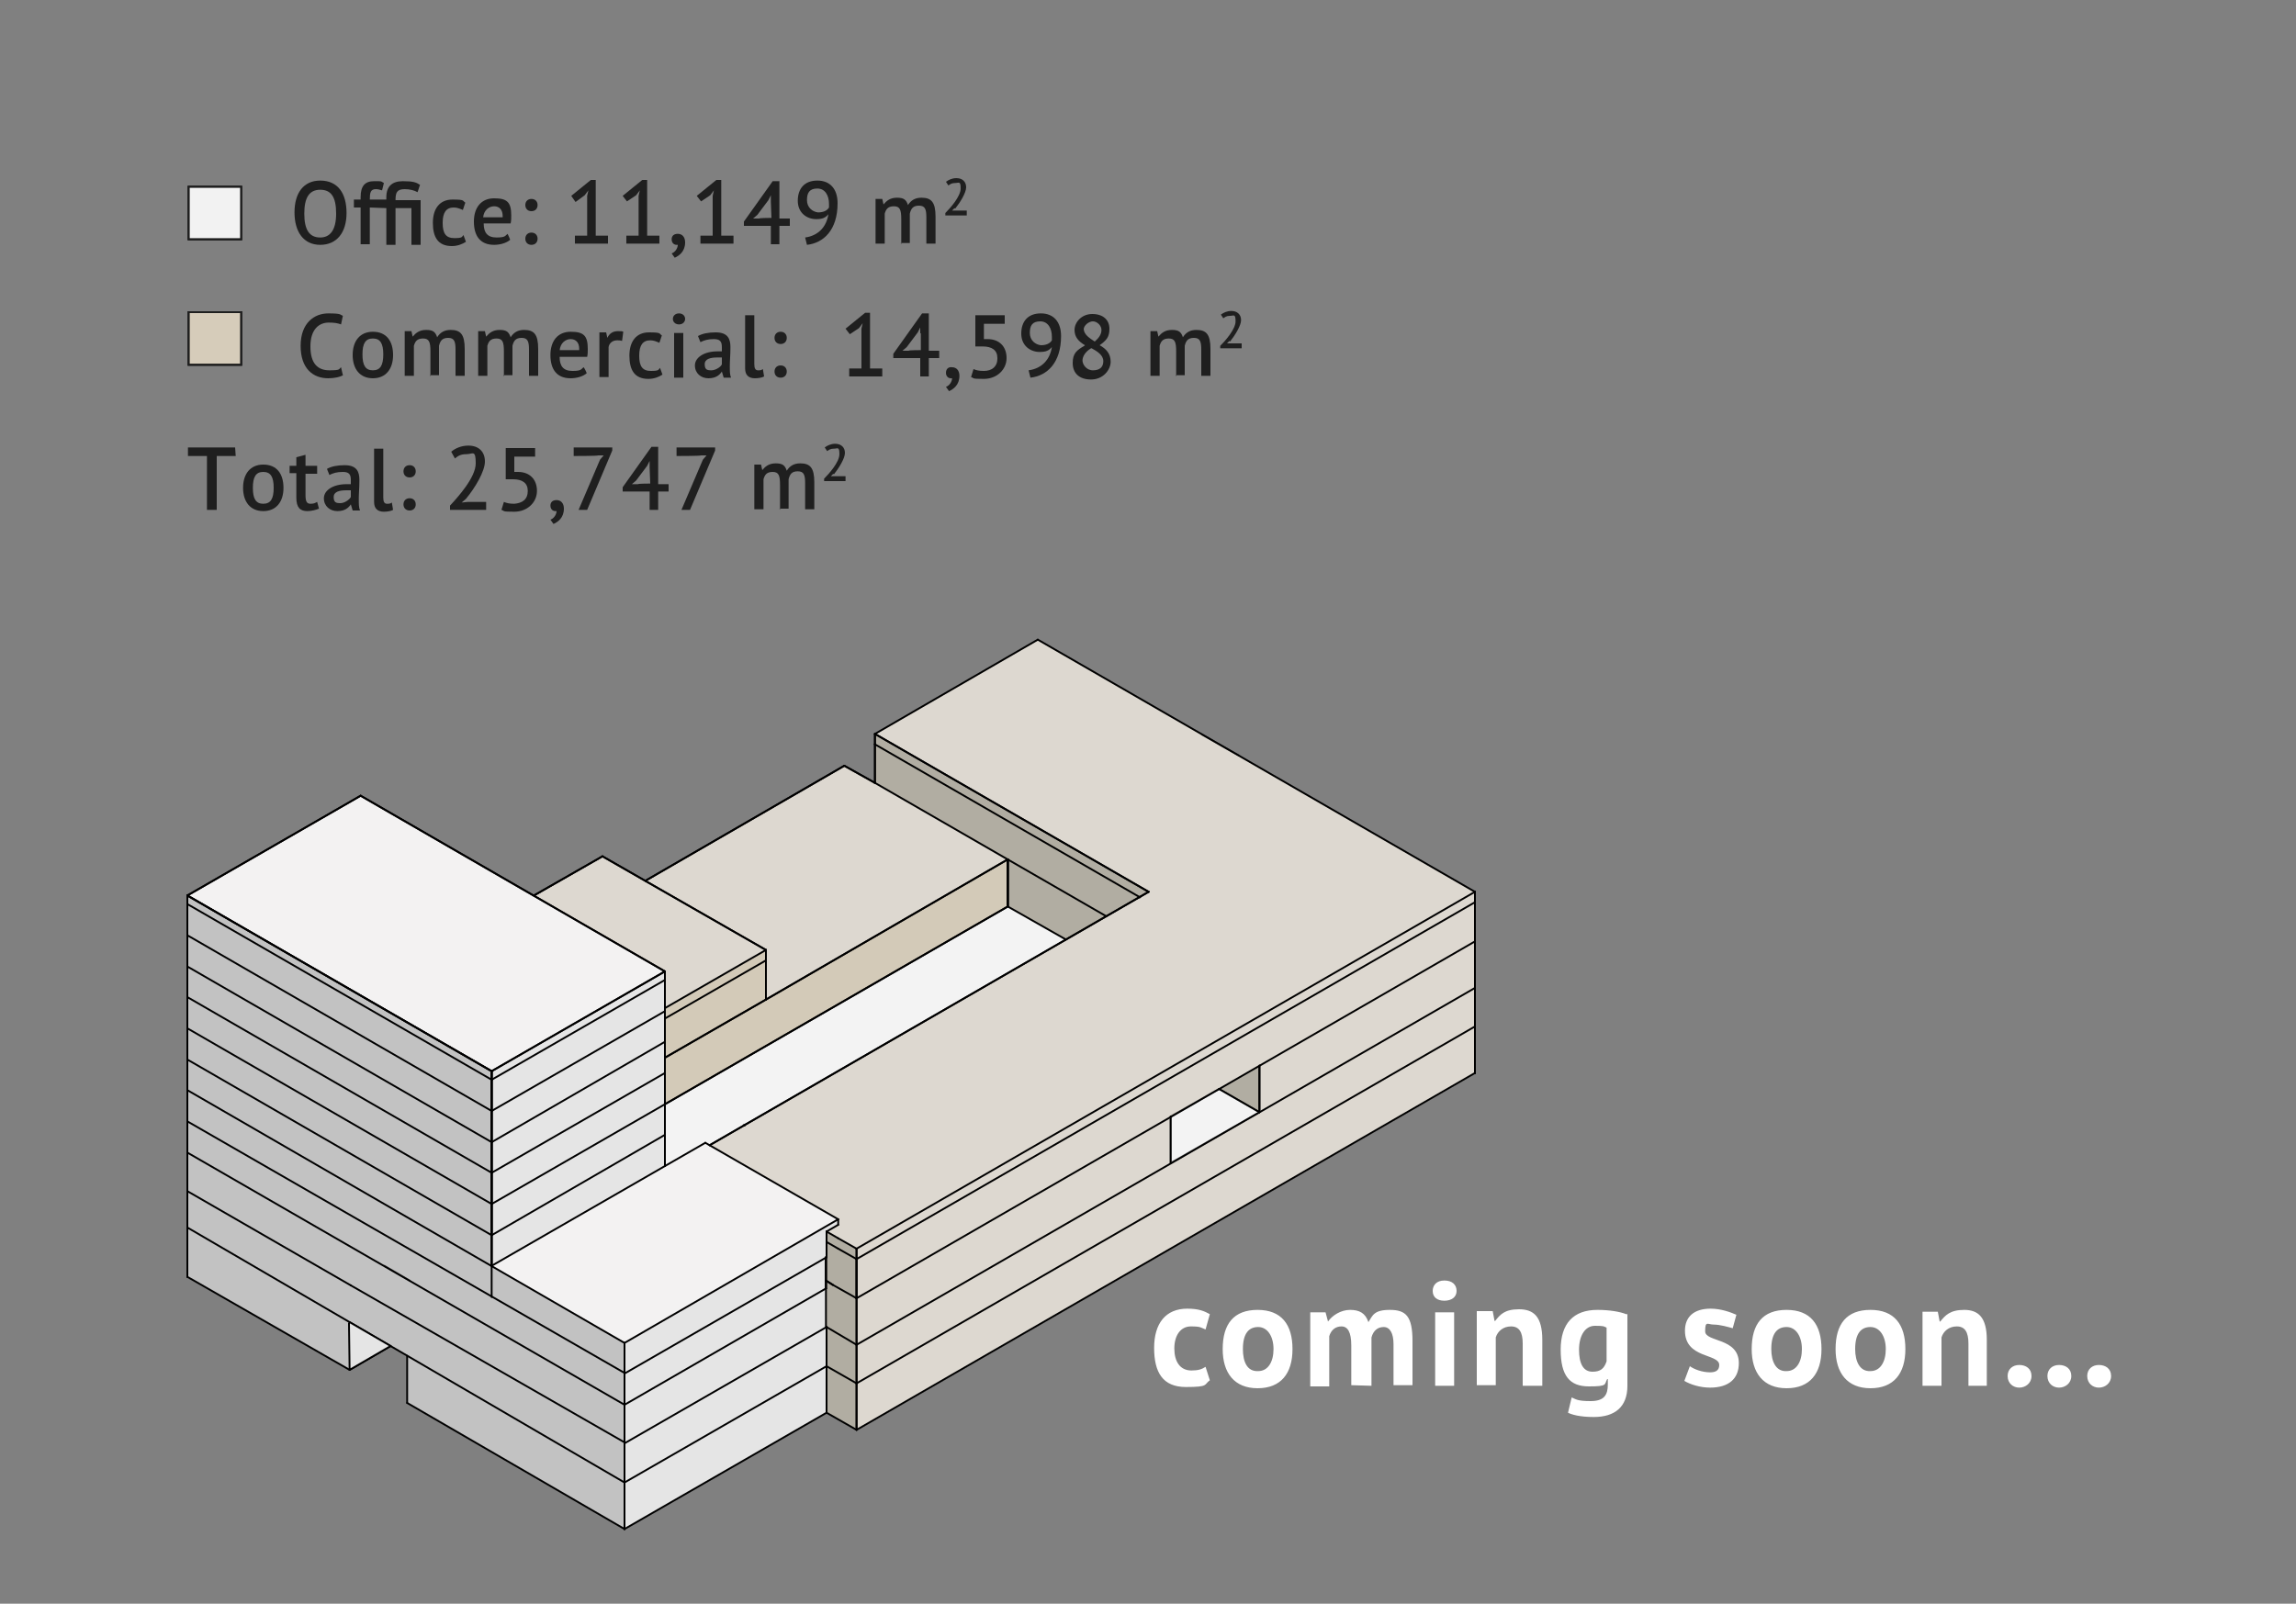 <?xml version="1.0" encoding="utf-8"?>
<!-- Generator: Adobe Illustrator 27.9.3, SVG Export Plug-In . SVG Version: 9.03 Build 53313)  -->
<svg version="1.1" id="Ebene_1" xmlns="http://www.w3.org/2000/svg" xmlns:xlink="http://www.w3.org/1999/xlink" x="0px" y="0px"
	 viewBox="0 0 375 262" style="enable-background:new 0 0 375 262;" xml:space="preserve">
<rect x="0" y="0" width="375" height="262" fill="#808080" stroke="none"/>
<style type="text/css">
	.st0{fill:#F3F3F3;}
	.st1{fill-rule:evenodd;clip-rule:evenodd;fill:#F3F3F3;}
	.st2{fill-rule:evenodd;clip-rule:evenodd;fill:#DDD8D0;}
	.st3{fill-rule:evenodd;clip-rule:evenodd;fill:#F3F2F2;}
	.st4{fill:#E5E5E5;}
	.st5{fill:#C2C2C2;}
	.st6{fill:#D3CAB8;}
	.st7{fill:#B1ADA2;}
	.st8{fill:none;}
	.st9{fill:none;stroke:#000000;stroke-width:0.3;stroke-linecap:round;stroke-linejoin:round;}
	
		.st10{opacity:0.5;fill:none;stroke:#000000;stroke-width:0.3;stroke-linecap:round;stroke-linejoin:round;enable-background:new    ;}
	.st11{fill:#E5E5E5;stroke:#000000;stroke-width:0.3;stroke-linecap:round;stroke-linejoin:round;}
	.st12{fill:#FFFFFF;}
	.st13{fill:#1F1F1F;}
	.st14{fill:#F2F2F2;stroke:#000000;stroke-width:0.3;stroke-miterlimit:10;}
	.st15{fill:none;stroke:#1F1F1F;stroke-width:0.3;}
	.st16{fill:#D6CCBA;stroke:#000000;stroke-width:0.3;stroke-miterlimit:10;}
</style>
<g id="Ebene_1-2">
	<polygon class="st0" points="165.6,141 89.4,183.2 112.7,202.9 188.7,155.2 	"/>
	<g id="HATCH">
		<polygon class="st1" points="191.2,182.4 191.2,190 205.7,181.7 199.1,177.9 		"/>
	</g>
	<path class="st2" d="M108.6,180.4l56-32.3l9.5,5.5l-58.2,33.6l21,12.1v0.8l-1.9,1.1v29.6l4.9,2.9l101-58.3v-29.6l-71.4-41.2
		L142.9,120v8l-4.9-2.9l-32.6,18.8l-6.9-4l-11.2,6.5l21.4,12.4v21.6 M205.7,181.7l-14.5,8.4v-7.6l7.9-4.6L205.7,181.7L205.7,181.7z"
		/>
	<g id="HATCH-2">
		<polygon class="st3" points="66.5,229.2 102,249.8 135,230.8 135,201.2 136.9,200.1 136.9,199.2 115.2,186.7 108.6,190.5 
			108.6,158.7 58.9,130 30.6,146.3 30.6,188.3 30.6,208.6 57.1,223.8 63.9,219.9 66.5,221.6 		"/>
	</g>
	<g id="Ebene_10">
		<path class="st4" d="M136.8,199.2c0.1,0.1-34.8,20.1-34.8,20.1v30.4l33-19v-29.5l2-1.2L136.8,199.2"/>
	</g>
	<g id="Ebene_9">
		<polygon class="st5" points="30.6,146.2 30.6,208.5 57.1,223.7 57.1,216 66.5,221.5 66.5,229.1 102,249.7 102,219.3 80.3,206.8 
			80.3,175 		"/>
		<polyline class="st6" points="108.7,164.7 108.6,180.4 164.5,148 164.6,140.6 125.1,163.3 125.1,155.3 108.7,164.7 		"/>
		<polygon class="st7" points="134.9,201.2 139.9,204 139.8,233.5 135,230.7 		"/>
		<polygon class="st7" points="205.6,174.1 205.7,181.7 199.1,177.9 		"/>
		<polygon class="st7" points="142.9,119.9 142.9,127.9 164.6,140.6 164.5,148 174.1,153.5 187.7,145.7 		"/>
	</g>
	<polygon class="st4" points="108.6,158.7 80.3,175 80.3,206.8 108.6,190.5 	"/>
	<line class="st8" x1="57.1" y1="216" x2="57.1" y2="223.8"/>
</g>
<g id="Ebene_11">
	<g id="LINE">
		<line class="st9" x1="102" y1="242.2" x2="102" y2="249.8"/>
	</g>
	<g id="LINE-2">
		<line class="st9" x1="102" y1="249.8" x2="102" y2="242.2"/>
	</g>
	<g id="LINE-5">
		<line class="st9" x1="135" y1="230.8" x2="102" y2="249.8"/>
	</g>
	<g id="LINE-6">
		<line class="st9" x1="102" y1="242.2" x2="102" y2="249.8"/>
	</g>
	<g id="LINE-8">
		<line class="st9" x1="57.3" y1="210" x2="102.1" y2="235.7"/>
	</g>
	<g id="LINE-9">
		<line class="st9" x1="57.3" y1="210" x2="57.3" y2="210"/>
	</g>
	<g id="LINE-10">
		<line class="st9" x1="135" y1="216.8" x2="102" y2="235.8"/>
	</g>
	<g id="LINE-11">
		<line class="st9" x1="102" y1="242.2" x2="102" y2="235.8"/>
	</g>
	<g id="LINE-12">
		<line class="st9" x1="135" y1="223.2" x2="102" y2="242.2"/>
	</g>
	<g id="LINE-15">
		<line class="st9" x1="102" y1="235.8" x2="102" y2="242.2"/>
	</g>
	<g id="LINE-18">
		<line class="st9" x1="102" y1="242.2" x2="102" y2="235.8"/>
	</g>
	<g id="LINE-19">
		<line class="st9" x1="102" y1="235.8" x2="102" y2="242.2"/>
	</g>
	<g id="LINE-20">
		<line class="st9" x1="57.3" y1="210" x2="57.3" y2="210"/>
	</g>
	<g id="LINE-21">
		<line class="st9" x1="187.6" y1="145.7" x2="142.9" y2="119.9"/>
	</g>
	<g id="LINE-22">
		<line class="st9" x1="142.9" y1="119.9" x2="187.6" y2="145.7"/>
	</g>
	<g id="LINE-23">
		<line class="st9" x1="139.9" y1="204" x2="139.9" y2="205.7"/>
	</g>
	<g id="LINE-24">
		<line class="st9" x1="240.9" y1="145.7" x2="139.9" y2="204"/>
	</g>
	<g id="LINE-25">
		<line class="st9" x1="240.9" y1="147.4" x2="240.9" y2="145.7"/>
	</g>
	<g id="LINE-26">
		<line class="st9" x1="139.9" y1="205.7" x2="240.9" y2="147.4"/>
	</g>
	<g id="LINE-27">
		<line class="st9" x1="135" y1="202.9" x2="135" y2="205.4"/>
	</g>
	<g id="LINE-28">
		<line class="st9" x1="135" y1="201.2" x2="136.9" y2="200.1"/>
	</g>
	<g id="LINE-29">
		<line class="st9" x1="135" y1="202.9" x2="135" y2="201.2"/>
	</g>
	<g id="LINE-30">
		<line class="st9" x1="135" y1="202.9" x2="135" y2="201.2"/>
	</g>
	<g id="LINE-31">
		<line class="st9" x1="134.9" y1="209.2" x2="134.9" y2="210.5"/>
	</g>
	<g id="LINE-32">
		<line class="st9" x1="134.9" y1="210.5" x2="134.9" y2="209.2"/>
	</g>
	<g id="LINE-33">
		<line class="st9" x1="134.9" y1="209.2" x2="134.9" y2="210.5"/>
	</g>
	<g id="LINE-34">
		<line class="st9" x1="134.9" y1="205.4" x2="134.9" y2="209.2"/>
	</g>
	<g id="LINE-35">
		<line class="st9" x1="134.9" y1="210.5" x2="134.9" y2="216.8"/>
	</g>
	<g id="LINE-36">
		<line class="st9" x1="187.6" y1="145.7" x2="115.9" y2="187.1"/>
	</g>
	<g id="LINE-37">
		<line class="st9" x1="142.9" y1="121.6" x2="142.9" y2="119.9"/>
	</g>
	<g id="LINE-38">
		<line class="st9" x1="186.2" y1="146.6" x2="142.9" y2="121.6"/>
	</g>
	<g id="LINE-39">
		<line class="st9" x1="142.9" y1="119.9" x2="142.9" y2="121.6"/>
	</g>
	<g id="LINE-40">
		<line class="st9" x1="169.5" y1="104.5" x2="142.9" y2="119.9"/>
	</g>
	<g id="LINE-41">
		<line class="st9" x1="240.9" y1="145.7" x2="169.5" y2="104.5"/>
	</g>
	<g id="LINE-42">
		<line class="st9" x1="136.9" y1="202.3" x2="139.9" y2="204"/>
	</g>
	<g id="LINE-43">
		<line class="st9" x1="135" y1="201.2" x2="136.9" y2="202.3"/>
	</g>
	<g id="LINE-44">
		<line class="st9" x1="139.9" y1="205.7" x2="139.9" y2="204"/>
	</g>
	<g id="LINE-45">
		<line class="st9" x1="240.9" y1="147.4" x2="240.9" y2="145.7"/>
	</g>
	<g id="LINE-46">
		<line class="st9" x1="136.9" y1="204" x2="139.9" y2="205.7"/>
	</g>
	<g id="LINE-47">
		<line class="st9" x1="135" y1="202.9" x2="136.9" y2="204"/>
	</g>
	<g id="LINE-49">
		<line class="st9" x1="115.9" y1="187.1" x2="187.6" y2="145.7"/>
	</g>
	<g id="LINE-50">
		<line class="st9" x1="125.1" y1="155.2" x2="108.6" y2="164.7"/>
	</g>
	<g id="LINE-51">
		<line class="st9" x1="102" y1="224.4" x2="135" y2="205.4"/>
	</g>
	<g id="LINE-52">
		<line class="st9" x1="102" y1="219.4" x2="102" y2="224.4"/>
	</g>
	<g id="LINE-53">
		<line class="st9" x1="136.9" y1="199.2" x2="102" y2="219.4"/>
	</g>
	<g id="LINE-54">
		<line class="st9" x1="136.9" y1="200.1" x2="136.9" y2="199.2"/>
	</g>
	<g id="LINE-55">
		<line class="st9" x1="102" y1="224.4" x2="102" y2="229.5"/>
	</g>
	<g id="LINE-56">
		<line class="st9" x1="102" y1="229.5" x2="102" y2="224.4"/>
	</g>
	<g id="LINE-57">
		<line class="st9" x1="102" y1="229.5" x2="102" y2="235.8"/>
	</g>
	<g id="LINE-58">
		<line class="st9" x1="102" y1="235.8" x2="102" y2="229.5"/>
	</g>
	<g id="LINE-59">
		<line class="st9" x1="98.4" y1="139.9" x2="87.2" y2="146.3"/>
	</g>
	<g id="LINE-60">
		<line class="st9" x1="125.1" y1="155.2" x2="98.4" y2="139.9"/>
	</g>
	<g id="LINE-61">
		<line class="st9" x1="125.1" y1="156.9" x2="125.1" y2="155.2"/>
	</g>
	<g id="LINE-62">
		<line class="st9" x1="108.6" y1="166.4" x2="125.1" y2="156.9"/>
	</g>
	<g id="LINE-63">
		<line class="st9" x1="125.1" y1="155.2" x2="125.1" y2="156.9"/>
	</g>
	<g id="LINE-64">
		<line class="st9" x1="98.4" y1="139.9" x2="125.1" y2="155.2"/>
	</g>
	<g id="LINE-65">
		<line class="st9" x1="87.2" y1="146.3" x2="98.4" y2="139.9"/>
	</g>
	<g id="LINE-66">
		<line class="st9" x1="80.3" y1="206.8" x2="108.6" y2="190.5"/>
	</g>
	<g id="LINE-67">
		<line class="st9" x1="80.3" y1="211.9" x2="80.3" y2="206.8"/>
	</g>
	<g id="LINE-69">
		<line class="st9" x1="102" y1="229.5" x2="102" y2="235.8"/>
	</g>
	<g id="LINE-70">
		<line class="st9" x1="102" y1="235.8" x2="102" y2="229.5"/>
	</g>
	<g id="LINE-72">
		<line class="st9" x1="30.6" y1="178.1" x2="30.6" y2="183.2"/>
	</g>
	<g id="LINE-73">
		<line class="st9" x1="102" y1="219.4" x2="30.6" y2="178.1"/>
	</g>
	<g id="LINE-74">
		<line class="st9" x1="30.6" y1="183.2" x2="102" y2="224.3"/>
	</g>
	<g id="LINE-75">
		<line class="st9" x1="30.6" y1="178.1" x2="30.6" y2="183.2"/>
	</g>
	<g id="LINE-76">
		<line class="st9" x1="108.6" y1="190.5" x2="108.6" y2="190.5"/>
	</g>
	<g id="LINE-77">
		<line class="st9" x1="108.6" y1="190.5" x2="108.6" y2="190.5"/>
	</g>
	<g id="LINE-78">
		<line class="st9" x1="115.2" y1="186.7" x2="108.6" y2="190.5"/>
	</g>
	<g id="LINE-79">
		<line class="st9" x1="136.9" y1="199.2" x2="115.2" y2="186.7"/>
	</g>
	<g id="LINE-80">
		<line class="st9" x1="30.6" y1="178.1" x2="30.6" y2="178.1"/>
	</g>
	<g id="LINE-81">
		<line class="st9" x1="30.6" y1="178.1" x2="30.6" y2="178.1"/>
	</g>
	<g id="LINE-82">
		<line class="st9" x1="102" y1="224.4" x2="102" y2="219.4"/>
	</g>
	<g id="LINE-84">
		<line class="st9" x1="30.6" y1="173.1" x2="30.6" y2="178.1"/>
	</g>
	<g id="LINE-85">
		<line class="st9" x1="80.3" y1="201.8" x2="30.6" y2="173.1"/>
	</g>
	<g id="LINE-86">
		<line class="st9" x1="80.3" y1="206.8" x2="80.3" y2="201.8"/>
	</g>
	<g id="LINE-87">
		<line class="st9" x1="80.3" y1="201.8" x2="80.3" y2="206.8"/>
	</g>
	<g id="LINE-88">
		<line class="st9" x1="108.6" y1="185.4" x2="80.3" y2="201.8"/>
	</g>
	<g id="LINE-89">
		<line class="st9" x1="108.6" y1="190.5" x2="108.6" y2="185.4"/>
	</g>
	<g id="LINE-90">
		<line class="st9" x1="30.6" y1="173.1" x2="30.6" y2="178.1"/>
	</g>
	<g id="LINE-91">
		<line class="st9" x1="80.3" y1="206.8" x2="80.3" y2="201.8"/>
	</g>
	<g id="LINE-92">
		<line class="st9" x1="80.3" y1="196.7" x2="80.3" y2="201.8"/>
	</g>
	<g id="LINE-93">
		<line class="st9" x1="30.6" y1="168" x2="80.3" y2="196.7"/>
	</g>
	<g id="LINE-94">
		<line class="st9" x1="30.6" y1="173.1" x2="30.6" y2="168"/>
	</g>
	<g id="LINE-95">
		<line class="st9" x1="108.6" y1="180.4" x2="108.6" y2="185.4"/>
	</g>
	<g id="LINE-96">
		<line class="st9" x1="80.3" y1="196.7" x2="108.6" y2="180.4"/>
	</g>
	<g id="LINE-97">
		<line class="st9" x1="80.3" y1="201.8" x2="80.3" y2="196.7"/>
	</g>
	<g id="LINE-98">
		<line class="st9" x1="80.3" y1="196.7" x2="80.3" y2="201.8"/>
	</g>
	<g id="LINE-99">
		<line class="st9" x1="30.6" y1="173.1" x2="30.6" y2="168"/>
	</g>
	<g id="LINE-100">
		<line class="st9" x1="108.6" y1="180.4" x2="108.6" y2="185.4"/>
	</g>
	<g id="LINE-101">
		<line class="st9" x1="80.3" y1="191.6" x2="80.3" y2="196.7"/>
	</g>
	<g id="LINE-102">
		<line class="st9" x1="30.6" y1="162.9" x2="80.3" y2="191.6"/>
	</g>
	<g id="LINE-103">
		<line class="st9" x1="30.6" y1="168" x2="30.6" y2="162.9"/>
	</g>
	<g id="LINE-104">
		<line class="st9" x1="80.3" y1="191.6" x2="80.3" y2="196.7"/>
	</g>
	<g id="LINE-105">
		<line class="st9" x1="108.6" y1="175.3" x2="80.3" y2="191.6"/>
	</g>
	<g id="LINE-106">
		<line class="st9" x1="108.6" y1="180.4" x2="108.6" y2="175.3"/>
	</g>
	<g id="LINE-107">
		<line class="st9" x1="80.3" y1="191.6" x2="80.3" y2="196.7"/>
	</g>
	<g id="LINE-108">
		<line class="st9" x1="30.6" y1="168" x2="30.6" y2="162.9"/>
	</g>
	<g id="LINE-109">
		<line class="st9" x1="80.3" y1="191.6" x2="80.3" y2="196.7"/>
	</g>
	<g id="LINE-110">
		<line class="st9" x1="80.3" y1="186.6" x2="80.3" y2="191.6"/>
	</g>
	<g id="LINE-111">
		<line class="st9" x1="30.6" y1="157.9" x2="80.3" y2="186.6"/>
	</g>
	<g id="LINE-112">
		<line class="st9" x1="30.6" y1="162.9" x2="30.6" y2="157.9"/>
	</g>
	<g id="LINE-113">
		<line class="st9" x1="108.6" y1="170.2" x2="108.6" y2="175.3"/>
	</g>
	<g id="LINE-114">
		<line class="st9" x1="108.6" y1="175.3" x2="108.6" y2="170.2"/>
	</g>
	<g id="LINE-115">
		<line class="st9" x1="80.3" y1="186.6" x2="80.3" y2="191.6"/>
	</g>
	<g id="LINE-116">
		<line class="st9" x1="30.6" y1="162.9" x2="30.6" y2="157.9"/>
	</g>
	<g id="LINE-117">
		<line class="st9" x1="80.3" y1="186.6" x2="80.3" y2="191.6"/>
	</g>
	<g id="LINE-118">
		<line class="st9" x1="30.6" y1="152.8" x2="30.6" y2="157.9"/>
	</g>
	<g id="LINE-119">
		<line class="st9" x1="80.3" y1="181.5" x2="30.6" y2="152.8"/>
	</g>
	<g id="LINE-120">
		<line class="st9" x1="80.3" y1="186.6" x2="80.3" y2="181.5"/>
	</g>
	<g id="LINE-121">
		<line class="st9" x1="80.3" y1="181.5" x2="80.3" y2="186.6"/>
	</g>
	<g id="LINE-122">
		<line class="st9" x1="108.6" y1="165.2" x2="80.3" y2="181.5"/>
	</g>
	<g id="LINE-123">
		<line class="st9" x1="108.6" y1="170.2" x2="108.6" y2="165.2"/>
	</g>
	<g id="LINE-124">
		<line class="st9" x1="80.3" y1="186.6" x2="108.6" y2="170.2"/>
	</g>
	<g id="LINE-125">
		<line class="st9" x1="30.6" y1="152.8" x2="30.6" y2="157.9"/>
	</g>
	<g id="LINE-126">
		<line class="st9" x1="80.3" y1="186.6" x2="80.3" y2="181.5"/>
	</g>
	<g id="LINE-127">
		<line class="st9" x1="80.3" y1="181.5" x2="80.3" y2="186.6"/>
	</g>
	<g id="LINE-128">
		<line class="st9" x1="108.6" y1="165.2" x2="108.6" y2="165.2"/>
	</g>
	<g id="LINE-129">
		<line class="st9" x1="108.6" y1="165.2" x2="108.6" y2="165.2"/>
	</g>
	<g id="LINE-130">
		<line class="st9" x1="30.6" y1="147.7" x2="30.6" y2="152.8"/>
	</g>
	<g id="LINE-131">
		<line class="st9" x1="80.3" y1="176.4" x2="30.6" y2="147.7"/>
	</g>
	<g id="LINE-132">
		<line class="st9" x1="80.3" y1="181.5" x2="80.3" y2="176.4"/>
	</g>
	<g id="LINE-133">
		<line class="st9" x1="80.3" y1="176.4" x2="80.3" y2="181.5"/>
	</g>
	<g id="LINE-134">
		<line class="st9" x1="108.6" y1="160.1" x2="80.3" y2="176.4"/>
	</g>
	<g id="LINE-135">
		<line class="st9" x1="108.6" y1="165.2" x2="108.6" y2="160.1"/>
	</g>
	<g id="LINE-136">
		<line class="st9" x1="30.6" y1="147.7" x2="30.6" y2="152.8"/>
	</g>
	<g id="LINE-137">
		<line class="st9" x1="80.3" y1="181.5" x2="80.3" y2="176.4"/>
	</g>
	<g id="LINE-138">
		<line class="st9" x1="80.3" y1="176.4" x2="80.3" y2="181.5"/>
	</g>
	<g id="LINE-139">
		<line class="st9" x1="80.3" y1="175" x2="80.3" y2="176.4"/>
	</g>
	<g id="LINE-140">
		<line class="st9" x1="80.3" y1="176.4" x2="80.3" y2="175"/>
	</g>
	<g id="LINE-141">
		<line class="st9" x1="108.6" y1="158.7" x2="108.6" y2="160.1"/>
	</g>
	<g id="LINE-142">
		<line class="st9" x1="80.3" y1="175" x2="108.6" y2="158.7"/>
	</g>
	<g id="LINE-143">
		<line class="st9" x1="30.6" y1="146.3" x2="80.3" y2="175"/>
	</g>
	<g id="LINE-144">
		<line class="st9" x1="58.9" y1="130" x2="30.6" y2="146.3"/>
	</g>
	<g id="LINE-145">
		<line class="st9" x1="108.6" y1="158.7" x2="58.9" y2="130"/>
	</g>
	<g id="LINE-146">
		<line class="st9" x1="80.3" y1="175" x2="108.6" y2="158.7"/>
	</g>
	<g id="LINE-147">
		<line class="st9" x1="30.6" y1="146.3" x2="80.3" y2="175"/>
	</g>
	<g id="LINE-148">
		<line class="st9" x1="30.6" y1="147.7" x2="30.6" y2="146.3"/>
	</g>
	<g id="LINE-149">
		<line class="st9" x1="80.3" y1="175" x2="80.3" y2="176.4"/>
	</g>
	<g id="LINE-150">
		<line class="st9" x1="80.3" y1="176.4" x2="80.3" y2="175"/>
	</g>
	<g id="LINE-151">
		<line class="st9" x1="108.6" y1="158.7" x2="108.6" y2="160.1"/>
	</g>
	<g id="LINE-152">
		<line class="st9" x1="30.6" y1="146.3" x2="80.3" y2="175"/>
	</g>
	<g id="LINE-153">
		<line class="st9" x1="58.9" y1="130" x2="30.6" y2="146.3"/>
	</g>
	<g id="LINE-154">
		<line class="st9" x1="108.6" y1="158.7" x2="58.9" y2="130"/>
	</g>
	<g id="LINE-155">
		<line class="st9" x1="30.6" y1="147.7" x2="30.6" y2="146.3"/>
	</g>
	<g id="LINE-156">
		<line class="st9" x1="108.6" y1="165.2" x2="108.6" y2="160.1"/>
	</g>
	<g id="LINE-157">
		<line class="st9" x1="108.6" y1="170.2" x2="108.6" y2="165.2"/>
	</g>
	<g id="LINE-158">
		<line class="st9" x1="80.3" y1="191.6" x2="80.3" y2="186.6"/>
	</g>
	<g id="LINE-159">
		<line class="st9" x1="108.6" y1="180.4" x2="108.6" y2="175.3"/>
	</g>
	<g id="LINE-160">
		<line class="st9" x1="80.3" y1="201.8" x2="80.3" y2="196.7"/>
	</g>
	<g id="LINE-161">
		<line class="st9" x1="108.6" y1="190.5" x2="108.6" y2="185.4"/>
	</g>
	<g id="LINE-162">
		<line class="st9" x1="30.6" y1="183.2" x2="30.6" y2="183.2"/>
	</g>
	<g id="LINE-163">
		<line class="st9" x1="30.6" y1="183.2" x2="30.6" y2="183.2"/>
	</g>
	<g id="LINE-164">
		<line class="st9" x1="30.6" y1="188.3" x2="30.6" y2="183.2"/>
	</g>
	<g id="LINE-165">
		<line class="st9" x1="102" y1="229.5" x2="30.6" y2="188.3"/>
	</g>
	<g id="LINE-166">
		<line class="st9" x1="134.9" y1="210.5" x2="102" y2="229.5"/>
	</g>
	<g id="LINE-167">
		<line class="st9" x1="102" y1="224.4" x2="102" y2="229.5"/>
	</g>
	<g id="LINE-168">
		<line class="st9" x1="102" y1="229.5" x2="102" y2="224.4"/>
	</g>
	<g id="LINE-169">
		<line class="st9" x1="30.6" y1="181.9" x2="30.6" y2="188.3"/>
	</g>
	<g id="LINE-170">
		<line class="st9" x1="30.6" y1="181.9" x2="30.6" y2="181.9"/>
	</g>
	<g id="LINE-171">
		<line class="st9" x1="30.6" y1="181.9" x2="30.6" y2="181.9"/>
	</g>
	<g id="LINE-172">
		<line class="st9" x1="30.6" y1="181.9" x2="30.6" y2="181.9"/>
	</g>
	<g id="LINE-173">
		<line class="st9" x1="139.9" y1="219.7" x2="139.9" y2="226"/>
	</g>
	<g id="LINE-174">
		<line class="st9" x1="240.9" y1="161.4" x2="139.9" y2="219.7"/>
	</g>
	<g id="LINE-175">
		<line class="st9" x1="240.9" y1="167.7" x2="240.9" y2="161.4"/>
	</g>
	<g id="LINE-176">
		<line class="st9" x1="139.9" y1="226" x2="240.9" y2="167.7"/>
	</g>
	<g id="LINE-177">
		<line class="st9" x1="139.9" y1="226" x2="139.9" y2="233.6"/>
	</g>
	<g id="LINE-178">
		<line class="st9" x1="139.9" y1="233.6" x2="139.9" y2="226"/>
	</g>
	<g id="LINE-179">
		<line class="st9" x1="135" y1="223.2" x2="135" y2="230.8"/>
	</g>
	<g id="LINE-180">
		<line class="st9" x1="135" y1="230.8" x2="135" y2="223.2"/>
	</g>
	<g id="LINE-181">
		<line class="st9" x1="240.9" y1="175.3" x2="139.9" y2="233.6"/>
	</g>
	<g id="LINE-182">
		<line class="st9" x1="240.9" y1="167.7" x2="240.9" y2="175.3"/>
	</g>
	<g id="LINE-183">
		<line class="st9" x1="240.9" y1="175.3" x2="240.9" y2="167.7"/>
	</g>
	<g id="LINE-184">
		<line class="st9" x1="135" y1="223.2" x2="135" y2="230.8"/>
	</g>
	<g id="LINE-185">
		<polyline class="st9" points="135,223.2 135,230.8 139.9,233.6 		"/>
	</g>
	<g id="LINE-186">
		<line class="st9" x1="240.9" y1="167.7" x2="240.9" y2="175.3"/>
	</g>
	<g id="LINE-187">
		<line class="st9" x1="135" y1="216.8" x2="135" y2="223.2"/>
	</g>
	<g id="LINE-188">
		<line class="st9" x1="139.9" y1="219.7" x2="135" y2="216.8"/>
	</g>
	<g id="LINE-189">
		<line class="st9" x1="139.9" y1="226" x2="139.9" y2="219.7"/>
	</g>
	<g id="LINE-190">
		<line class="st9" x1="135" y1="223.2" x2="139.9" y2="226"/>
	</g>
	<g id="LINE-191">
		<line class="st9" x1="135" y1="216.8" x2="135" y2="223.2"/>
	</g>
	<g id="LINE-192">
		<line class="st9" x1="240.9" y1="161.4" x2="240.9" y2="167.7"/>
	</g>
	<g id="LINE-193">
		<line class="st9" x1="240.9" y1="161.4" x2="240.9" y2="161.4"/>
	</g>
	<g id="LINE-194">
		<line class="st9" x1="240.9" y1="161.4" x2="240.9" y2="161.4"/>
	</g>
	<g id="LINE-195">
		<line class="st9" x1="135" y1="216.8" x2="135" y2="216.8"/>
	</g>
	<g id="LINE-196">
		<line class="st9" x1="135" y1="216.8" x2="135" y2="216.8"/>
	</g>
	<g id="LINE-197">
		<line class="st9" x1="164.6" y1="148.1" x2="108.6" y2="180.4"/>
	</g>
	<g id="LINE-198">
		<line class="st9" x1="174.1" y1="153.5" x2="164.6" y2="148.1"/>
	</g>
	<g id="LINE-199">
		<line class="st9" x1="108.6" y1="180.4" x2="164.6" y2="148.1"/>
	</g>
	<g id="LINE-200">
		<line class="st9" x1="142.9" y1="121.6" x2="142.9" y2="127.9"/>
	</g>
	<g id="LINE-201">
		<line class="st9" x1="142.9" y1="127.9" x2="142.9" y2="121.6"/>
	</g>
	<g id="LINE-202">
		<line class="st9" x1="180.7" y1="149.7" x2="142.9" y2="127.9"/>
	</g>
	<g id="LINE-203">
		<line class="st9" x1="135" y1="202.9" x2="135" y2="205.4"/>
	</g>
	<g id="LINE-204">
		<line class="st9" x1="136" y1="209.9" x2="134.9" y2="209.2"/>
	</g>
	<g id="LINE-205">
		<line class="st9" x1="139.9" y1="212.1" x2="136" y2="209.9"/>
	</g>
	<g id="LINE-206">
		<line class="st9" x1="139.9" y1="219.7" x2="139.9" y2="212.1"/>
	</g>
	<g id="LINE-207">
		<line class="st9" x1="139.9" y1="212.1" x2="139.9" y2="219.7"/>
	</g>
	<g id="LINE-208">
		<line class="st9" x1="240.9" y1="153.8" x2="139.9" y2="212.1"/>
	</g>
	<g id="LINE-209">
		<line class="st9" x1="134.9" y1="209.2" x2="136" y2="209.9"/>
	</g>
	<g id="LINE-210">
		<line class="st9" x1="134.9" y1="209.2" x2="134.9" y2="205.4"/>
	</g>
	<g id="LINE-211">
		<line class="st9" x1="134.9" y1="205.4" x2="134.9" y2="209.2"/>
	</g>
	<g id="LINE-212">
		<line class="st9" x1="191.2" y1="182.4" x2="191.2" y2="190"/>
	</g>
	<g id="LINE-213">
		<line class="st9" x1="205.7" y1="174.1" x2="205.7" y2="181.7"/>
	</g>
	<g id="LINE-214">
		<line class="st9" x1="139.9" y1="205.7" x2="139.9" y2="212.1"/>
	</g>
	<g id="LINE-215">
		<line class="st9" x1="240.9" y1="153.8" x2="240.9" y2="147.4"/>
	</g>
	<g id="LINE-216">
		<line class="st9" x1="139.9" y1="205.7" x2="139.9" y2="212.1"/>
	</g>
	<g id="LINE-217">
		<line class="st9" x1="139.9" y1="212.1" x2="139.9" y2="205.7"/>
	</g>
	<g id="LINE-218">
		<line class="st9" x1="240.9" y1="153.8" x2="240.9" y2="147.4"/>
	</g>
	<g id="LINE-219">
		<line class="st9" x1="240.9" y1="161.4" x2="240.9" y2="153.8"/>
	</g>
	<g id="LINE-220">
		<line class="st9" x1="240.9" y1="153.8" x2="240.9" y2="161.4"/>
	</g>
	<g id="LINE-221">
		<line class="st9" x1="205.7" y1="181.7" x2="205.7" y2="174.1"/>
	</g>
	<g id="LINE-222">
		<line class="st9" x1="125.1" y1="163.3" x2="108.6" y2="172.8"/>
	</g>
	<g id="LINE-223">
		<line class="st9" x1="125.1" y1="156.9" x2="125.1" y2="163.3"/>
	</g>
	<g id="LINE-224">
		<line class="st9" x1="125.1" y1="163.3" x2="125.1" y2="156.9"/>
	</g>
	<g id="LINE-225">
		<line class="st9" x1="108.6" y1="172.8" x2="125.1" y2="163.3"/>
	</g>
	<g id="LINE-226">
		<line class="st9" x1="164.6" y1="140.4" x2="164.6" y2="148"/>
	</g>
	<g id="LINE-227">
		<line class="st9" x1="125.1" y1="163.3" x2="164.6" y2="140.4"/>
	</g>
	<g id="LINE-228">
		<line class="st9" x1="164.6" y1="140.4" x2="125.1" y2="163.3"/>
	</g>
	<g id="LINE-229">
		<line class="st9" x1="164.6" y1="148" x2="164.6" y2="140.4"/>
	</g>
	<g id="LINE-230">
		<line class="st9" x1="164.6" y1="140.4" x2="164.6" y2="148"/>
	</g>
	<g id="LINE-231">
		<line class="st9" x1="164.6" y1="148" x2="164.6" y2="140.4"/>
	</g>
	<g id="LINE-232">
		<line class="st9" x1="137.9" y1="125.1" x2="105.4" y2="143.9"/>
	</g>
	<g id="LINE-233">
		<line class="st9" x1="142.9" y1="127.9" x2="137.9" y2="125.1"/>
	</g>
	<g id="LINE-234">
		<line class="st9" x1="137.9" y1="125.1" x2="142.9" y2="127.9"/>
	</g>
	<g id="LINE-235">
		<line class="st9" x1="105.4" y1="143.9" x2="137.9" y2="125.1"/>
	</g>
	<g id="POLYLINE">
		<line class="st10" x1="62.8" y1="206.8" x2="66.9" y2="209.2"/>
	</g>
	<g id="POLYLINE-2">
		<polygon class="st10" points="191.2,182.4 191.2,190 205.7,181.7 199.1,177.9 		"/>
	</g>
	<g id="LINE-236">
		<line class="st10" x1="202.3" y1="123.4" x2="196.3" y2="120"/>
	</g>
	<g id="LINE-237">
		<line class="st9" x1="30.6" y1="201" x2="30.6" y2="208.6"/>
	</g>
	<g id="LINE-238">
		<line class="st9" x1="30.6" y1="208.6" x2="30.6" y2="201"/>
	</g>
	<g id="LINE-241">
		<line class="st9" x1="30.6" y1="194.6" x2="30.6" y2="201"/>
	</g>
	<g id="LINE-242">
		<line class="st9" x1="57.3" y1="210" x2="30.6" y2="194.6"/>
	</g>
	<g id="LINE-243">
		<line class="st9" x1="57.3" y1="210" x2="57.3" y2="210"/>
	</g>
	<g id="LINE-244">
		<line class="st9" x1="57.3" y1="210" x2="57.3" y2="210"/>
	</g>
	<g id="LINE-247">
		<line class="st9" x1="30.6" y1="194.6" x2="30.6" y2="194.6"/>
	</g>
	<g id="LINE-248">
		<line class="st9" x1="30.6" y1="194.6" x2="30.6" y2="194.6"/>
	</g>
	<g id="LINE-249">
		<line class="st9" x1="57.3" y1="210" x2="57.3" y2="210"/>
	</g>
	<g id="LINE-250">
		<line class="st9" x1="57.3" y1="210" x2="57.3" y2="210"/>
	</g>
	<g id="LINE-253">
		<line class="st9" x1="30.6" y1="201" x2="30.6" y2="194.6"/>
	</g>
	<g id="LINE-256">
		<line class="st9" x1="121.6" y1="183.9" x2="121.5" y2="183.8"/>
	</g>
	<g id="LINE-264">
		<line class="st9" x1="30.6" y1="188.3" x2="30.6" y2="194.6"/>
	</g>
	<g id="LINE-265">
		<line class="st9" x1="30.6" y1="194.6" x2="30.6" y2="188.3"/>
	</g>
	<line class="st9" x1="199.1" y1="177.9" x2="205.7" y2="181.7"/>
	<line class="st9" x1="30.7" y1="200.6" x2="102" y2="242.2"/>
	<line class="st9" x1="66.5" y1="229.2" x2="102" y2="249.8"/>
	<line class="st9" x1="66.5" y1="221.5" x2="66.5" y2="229.2"/>
	<line class="st9" x1="30.6" y1="208.6" x2="57.1" y2="223.8"/>
	<line class="st9" x1="63.8" y1="219.9" x2="57.1" y2="223.8"/>
	<polyline class="st11" points="57,216.2 57.1,223.8 63.8,219.9 57.1,216 	"/>
</g>
<path class="st12" d="M340.9,224.8c0,1.2,0.9,1.9,1.9,1.9s2-0.7,2-1.9s-0.9-1.8-2-1.8S340.9,223.7,340.9,224.8 M334.4,224.8
	c0,1.2,0.9,1.9,1.9,1.9s2-0.7,2-1.9s-0.9-1.8-2-1.8S334.4,223.7,334.4,224.8 M327.9,224.8c0,1.2,0.9,1.9,1.9,1.9s2-0.7,2-1.9
	s-0.9-1.8-2-1.8S327.9,223.7,327.9,224.8 M324.5,226.4v-7.5c0-3.7-1.4-4.9-3.7-4.9s-3.1,0.9-3.9,1.9h-0.1l-0.3-1.6H314v12.1h3.1
	v-7.9c0.3-1,1.2-1.8,2.5-1.8s1.9,0.9,1.9,2.8v6.9H324.5z M303,220.4c0-2.6,1-3.6,2.5-3.6s2.5,1.5,2.5,3.6s-0.9,3.6-2.5,3.6
	C303.8,224.1,303,222.5,303,220.4 M299.8,220.4c0,3.9,1.9,6.4,5.7,6.4s5.7-2.4,5.7-6.4s-1.8-6.4-5.7-6.4S299.8,216.3,299.8,220.4
	 M289.3,220.4c0-2.6,1-3.6,2.5-3.6s2.5,1.5,2.5,3.6s-0.9,3.6-2.5,3.6C290.1,224.1,289.3,222.5,289.3,220.4 M286.1,220.4
	c0,3.9,1.9,6.4,5.7,6.4s5.7-2.4,5.7-6.4s-1.8-6.4-5.7-6.4S286.1,216.3,286.1,220.4 M280.8,223c0,0.9-0.6,1.2-1.5,1.2
	c-1.3,0-2.6-0.5-3.3-1l-0.9,2.4c1,0.6,2.6,1.1,4.2,1.1c3.1,0,4.7-1.5,4.7-4c0-4.2-5.5-3.4-5.5-5.2s0.4-1.1,1.4-1.1s2.4,0.4,3.1,0.6
	l0.6-2.2c-0.9-0.4-2.5-1-4.2-1c-2.7,0-4.2,1.3-4.2,3.6C275.2,222,280.8,221.1,280.8,223 M260.1,224.1c-1.5,0-2.2-1.3-2.2-3.6
	s1-3.9,2.6-3.9s1.4,0.1,1.9,0.3v5.5C262,223.6,261.4,224.1,260.1,224.1 M265.6,214.7c-1-0.4-2.7-0.7-4.7-0.7c-3.9,0-6,2.2-6,6.5
	s1.5,6,4.6,6s2.5-0.3,3-1.2h0.1v0.9c0,1.7-0.6,2.7-2.8,2.7s-2.4-0.3-3.1-0.6l-0.6,2.5c0.6,0.3,1.9,0.7,4.2,0.7
	c3.4,0,5.5-1.6,5.5-5.1v-11.7L265.6,214.7L265.6,214.7z M251.9,226.4v-7.5c0-3.8-1.4-5-3.8-5s-3.1,0.9-3.9,1.9h-0.1l-0.3-1.6h-2.6
	v12.1h3.1v-7.8c0.3-1,1.2-1.8,2.5-1.8s1.9,0.9,1.9,2.8v6.9L251.9,226.4L251.9,226.4z M234,210.9c0,1,0.7,1.6,1.9,1.6s2-0.6,2-1.6
	s-0.7-1.7-2-1.7S234,210,234,210.9 M234.4,226.4h3.1v-12h-3.1V226.4z M224,226.4v-7.9c0.3-1.1,1-1.7,2-1.7s1.6,1,1.6,2.8v6.7h3.1
	v-7.2c0-4.1-1.1-5.1-3.7-5.1s-2.8,0.9-3.5,2c-0.5-1.5-1.5-2-3-2s-2.9,0.9-3.6,1.9l0,0l-0.4-1.5H214v12.1h3.1v-8.2c0.3-1,1-1.6,2-1.6
	s1.6,0.9,1.6,3.1v6.5L224,226.4L224,226.4z M203,220.4c0-2.6,1-3.6,2.5-3.6s2.5,1.5,2.5,3.6s-0.9,3.6-2.5,3.6
	C203.7,224.1,203,222.5,203,220.4 M199.7,220.4c0,3.9,1.9,6.4,5.7,6.4s5.7-2.4,5.7-6.4s-1.8-6.4-5.7-6.4S199.7,216.3,199.7,220.4
	 M196.9,223.3c-0.6,0.4-1.2,0.6-2.3,0.6c-1.9,0-2.8-1.5-2.8-3.6s1-3.6,2.7-3.6s1.6,0.2,2.4,0.5l0.7-2.5c-0.9-0.5-1.8-0.9-3.7-0.9
	c-3.5,0-5.4,2.4-5.4,6.4s1.4,6.4,5.2,6.4s2.9-0.4,3.9-1.1L196.9,223.3L196.9,223.3z"/>
<g id="TEXT_00000008846028349942139150000010661613589015430544_">
	<g>
		<path class="st13" d="M52.3,29.5c2.9,0,4.3,2.1,4.3,5.3S55,40,52.3,40s-4.2-2.1-4.2-5.3S49.6,29.5,52.3,29.5z M52.3,38.8
			c1.6,0,2.6-1.2,2.6-3.9s-0.8-3.9-2.6-3.9s-2.6,1.3-2.6,3.9S50.5,38.8,52.3,38.8z"/>
		<path class="st13" d="M60.4,33.9v6h-1.5v-6h-1.1v-1.3h1.1v-0.4c0-1.8,0.7-2.6,2.2-2.6s1,0,1.6,0.3l-0.3,1.2
			c-0.3-0.1-0.7-0.2-1-0.2c-0.9,0-1,0.6-1,1.7h2.7v-0.4c0-1.8,1-2.6,2.7-2.6s2.2,0.2,2.8,0.6l-0.4,1.2c-0.5-0.3-1.3-0.5-2.1-0.5
			c-1.3,0-1.5,0.6-1.5,1.8h4.1v7.3h-1.5v-6h-2.6v6h-1.5v-6L60.4,33.9L60.4,33.9z"/>
		<path class="st13" d="M76.1,39.5c-0.6,0.4-1.4,0.7-2.3,0.7c-2.3,0-3.1-1.5-3.1-3.8s1.1-3.8,3.2-3.8s1.6,0.2,2.1,0.5l-0.4,1.2
			c-0.5-0.2-0.9-0.4-1.5-0.4c-1.2,0-1.8,0.8-1.8,2.5s0.5,2.5,1.9,2.5s1.2-0.2,1.5-0.5C75.7,38.4,76.1,39.5,76.1,39.5z"/>
		<path class="st13" d="M83.3,39.2c-0.6,0.5-1.6,0.8-2.6,0.8c-2.3,0-3.3-1.5-3.3-3.8s1.2-3.8,3.3-3.8s2.8,0.6,2.8,2.8
			c0,0.4,0,0.9-0.1,1.3H79c0,1.5,0.6,2.3,2.1,2.3s1.4-0.3,1.8-0.6C82.9,38.2,83.4,39.2,83.3,39.2z M78.9,35.5h3.2v-0.2
			c0-1.1-0.6-1.6-1.4-1.6s-1.7,0.6-1.8,1.9L78.9,35.5z"/>
		<path class="st13" d="M86.8,32.5c0.6,0,1,0.4,1,1s-0.4,1-1,1s-1-0.4-1-1S86.2,32.5,86.8,32.5z M86.8,38c0.6,0,1,0.4,1,1
			s-0.4,1-1,1s-1-0.4-1-1S86.2,38,86.8,38z"/>
		<path class="st13" d="M93.9,38.5h2V32l0.2-0.9l-0.6,0.8L94,33L93.3,32l3.2-2.6h0.8v9.1h2v1.3h-5.4V38.5z"/>
		<path class="st13" d="M102.3,38.5h2V32l0.2-0.9l-0.6,0.8l-1.5,1l-0.7-0.9l3.2-2.6h0.8v9.1h2v1.3h-5.4V38.5z"/>
		<path class="st13" d="M110.7,38.2c0.7,0,1.2,0.5,1.2,1.4c0,1.5-1,2.2-1.7,2.5l-0.5-0.7c0.6-0.2,1-0.9,1-1.4c0,0-0.1,0-0.2,0
			c-0.4,0-0.8-0.3-0.8-0.9S110.1,38.2,110.7,38.2z"/>
		<path class="st13" d="M114.4,38.5h2V32l0.2-0.9l-0.6,0.8l-1.5,1l-0.7-0.9l3.2-2.6h0.8v9.1h2v1.3h-5.4V38.5z"/>
		<path class="st13" d="M129,36.9h-1.7v3h-1.4v-3h-4.4v-0.7l4.7-6.6h1.1v6.1h1.7V36.9z M125.9,32.9v-1.2c0.1,0,0.1,0,0.1,0l-0.5,1
			l-1.8,2.4l-0.7,0.6h1c0-0.1,2-0.1,2-0.1L125.9,32.9L125.9,32.9z"/>
		<path class="st13" d="M133.5,29.5c2.1,0,3.3,1.4,3.3,3.7c0,4.4-2.3,6.5-5,6.8l-0.3-1.2c2.2-0.3,3.5-1.8,3.8-3.8
			c-0.5,0.6-1,0.8-2,0.8c-1.5,0-3-1-3-3S131.4,29.5,133.5,29.5z M133.6,34.7c0.9,0,1.5-0.3,1.8-0.8c0-0.2,0-0.4,0-0.6
			c0-1.3-0.6-2.5-1.9-2.5s-1.7,0.7-1.7,1.9S132.7,34.6,133.6,34.7L133.6,34.7z"/>
		<path class="st13" d="M147.2,39.9v-4.1c0-1.5-0.2-2.1-1.2-2.1s-1.3,0.5-1.5,1.2v4.9H143v-7.3h1.1l0.2,0.9l0,0
			c0.5-0.6,1.1-1.1,2.2-1.1s1.5,0.3,1.8,1.2c0.5-0.8,1.2-1.2,2.2-1.2c1.6,0,2.3,0.7,2.3,3.1v4.4h-1.5v-4.3c0-1.3-0.2-1.9-1.2-1.9
			s-1.3,0.5-1.5,1.3v4.8h-1.5L147.2,39.9z"/>
		<path class="st13" d="M155.9,34l-0.4,0.4l0,0h0.6h1.8v0.8h-3.5v-0.4c0.8-0.8,2.5-2.7,2.5-4s-0.3-0.9-0.9-0.9s-0.8,0.2-1.1,0.4
			l-0.4-0.6c0.4-0.3,1-0.6,1.7-0.6c1,0,1.6,0.6,1.6,1.5s-1,2.5-1.8,3.5L155.9,34z"/>
		<path class="st13" d="M56.2,61.2c-0.6,0.4-1.6,0.6-2.6,0.6c-2.4,0-4.5-1.5-4.5-5.3s2.3-5.3,4.5-5.3s1.9,0.2,2.4,0.4L55.7,53
			c-0.5-0.2-1.1-0.3-2-0.3c-1.6,0-3,1.1-3,3.9s1.2,3.9,3.1,3.9s1.5-0.2,1.9-0.5l0.3,1.3L56.2,61.2z"/>
		<path class="st13" d="M60.9,54.2c2.2,0,3.3,1.5,3.3,3.8s-1.2,3.8-3.3,3.8s-3.3-1.5-3.3-3.8S58.8,54.2,60.9,54.2z M60.9,60.5
			c1.2,0,1.7-0.8,1.7-2.6s-0.5-2.6-1.7-2.6s-1.7,0.8-1.7,2.6S59.7,60.5,60.9,60.5z"/>
		<path class="st13" d="M70.3,61.5v-4.1c0-1.5-0.2-2.1-1.2-2.1s-1.3,0.5-1.5,1.2v4.9h-1.5v-7.3h1.1l0.2,0.9l0,0
			c0.5-0.6,1.1-1.1,2.2-1.1s1.5,0.3,1.8,1.2c0.5-0.8,1.2-1.2,2.2-1.2c1.6,0,2.3,0.7,2.3,3.1v4.4h-1.5v-4.3c0-1.3-0.2-1.9-1.2-1.9
			s-1.3,0.5-1.5,1.3v4.8h-1.5L70.3,61.5z"/>
		<path class="st13" d="M82.3,61.5v-4.1c0-1.5-0.2-2.1-1.2-2.1s-1.3,0.5-1.5,1.2v4.9h-1.5v-7.3h1.1l0.2,0.9l0,0
			c0.5-0.6,1.1-1.1,2.2-1.1s1.5,0.3,1.8,1.2c0.5-0.8,1.2-1.2,2.2-1.2c1.6,0,2.3,0.7,2.3,3.1v4.4h-1.5v-4.3c0-1.3-0.2-1.9-1.2-1.9
			s-1.3,0.5-1.5,1.3v4.8h-1.5L82.3,61.5z"/>
		<path class="st13" d="M95.8,61c-0.6,0.5-1.6,0.8-2.6,0.8c-2.3,0-3.3-1.5-3.3-3.8s1.2-3.8,3.3-3.8s2.8,0.6,2.8,2.8
			c0,0.4,0,0.9-0.1,1.3h-4.5c0,1.5,0.6,2.3,2.1,2.3s1.4-0.3,1.8-0.6C95.4,60,95.9,61,95.8,61z M91.4,57.2h3.2V57
			c0-1.1-0.6-1.6-1.4-1.6s-1.7,0.6-1.8,1.9L91.4,57.2z"/>
		<path class="st13" d="M101.6,55.7c-0.3-0.1-0.6-0.1-0.8-0.1c-0.8,0-1.3,0.5-1.4,1.1v4.9h-1.5v-7.3H99l0.2,0.9l0,0
			c0.3-0.7,0.9-1.1,1.7-1.1s0.6,0,0.9,0.1L101.6,55.7L101.6,55.7z"/>
		<path class="st13" d="M108.2,61.2c-0.6,0.4-1.4,0.7-2.3,0.7c-2.3,0-3.1-1.5-3.1-3.8s1.1-3.8,3.2-3.8s1.6,0.2,2.1,0.5l-0.4,1.2
			c-0.5-0.2-0.9-0.4-1.5-0.4c-1.2,0-1.8,0.8-1.8,2.5s0.5,2.5,1.9,2.5s1.2-0.2,1.5-0.5C107.8,60.1,108.2,61.2,108.2,61.2z"/>
		<path class="st13" d="M110.9,51.2c0.6,0,1,0.4,1,0.9s-0.4,0.9-1,0.9s-1-0.4-1-0.9S110.3,51.2,110.9,51.2z M110.1,54.4h1.5v7.3
			h-1.5V54.4z"/>
		<path class="st13" d="M114,54.9c0.7-0.4,1.7-0.6,2.9-0.6c2,0,2.4,1.1,2.4,2.4s-0.1,2.2-0.1,3.1s0,1.4,0.2,1.9h-1.2l-0.3-1l0,0
			c-0.4,0.6-1,1.1-2.2,1.1s-2.2-0.8-2.2-2.1s1.5-2.3,3.7-2.3s0.4,0,0.7,0c0-0.2,0-0.5,0-0.7c0-0.9-0.3-1.3-1.3-1.3s-1.6,0.2-2.2,0.5
			L114,54.9L114,54.9z M117.9,59.5v-1.1c-0.2,0-0.5,0-0.7,0c-1.1,0-2.1,0.2-2.1,1.1s0.4,1,1.1,1S117.8,59.9,117.9,59.5z"/>
		<path class="st13" d="M123.2,59.5c0,0.7,0.2,1,0.6,1s0.5,0,0.8-0.2l0.2,1.2c-0.3,0.2-1,0.3-1.5,0.3c-1,0-1.6-0.5-1.6-1.6v-8.7h1.5
			V59.5L123.2,59.5z"/>
		<path class="st13" d="M127.5,54.2c0.6,0,1,0.4,1,1s-0.4,1-1,1c-0.6,0-1-0.4-1-1S126.9,54.2,127.5,54.2z M127.5,59.7
			c0.6,0,1,0.4,1,1s-0.4,1-1,1c-0.6,0-1-0.4-1-1S126.9,59.7,127.5,59.7z"/>
		<path class="st13" d="M138.7,60.2h2v-6.5l0.2-0.9l-0.6,0.8l-1.5,1l-0.7-0.9l3.2-2.6h0.8v9.1h2v1.3h-5.4
			C138.7,61.5,138.7,60.2,138.7,60.2z"/>
		<path class="st13" d="M153.4,58.5h-1.7v3h-1.4v-3h-4.4v-0.7l4.7-6.6h1.1v6.1h1.7L153.4,58.5L153.4,58.5z M150.3,54.5v-1.2
			c0.1,0,0.1,0,0.1,0l-0.5,1l-1.8,2.4l-0.7,0.6h1c0-0.1,2-0.1,2-0.1v-2.8L150.3,54.5z"/>
		<path class="st13" d="M155.5,60c0.7,0,1.2,0.5,1.2,1.4c0,1.5-1,2.2-1.7,2.5l-0.5-0.7c0.6-0.2,1-0.9,1-1.4c0,0-0.1,0-0.2,0
			c-0.4,0-0.8-0.3-0.8-0.9S154.9,59.9,155.5,60z"/>
		<path class="st13" d="M162.9,58.5c0-1.3-0.9-1.9-2.4-1.9h-1.2v-5.1h4.8v1.4h-3.4v2.5h0.6c1.9,0,3.1,1.2,3.1,3.1s-1.6,3.4-3.7,3.4
			s-1.5-0.1-2.1-0.3l0.4-1.3c0.5,0.2,0.9,0.3,1.7,0.3c1.3,0,2.2-0.7,2.2-2L162.9,58.5z"/>
		<path class="st13" d="M170,51.2c2.1,0,3.3,1.4,3.3,3.7c0,4.4-2.3,6.5-5,6.8l-0.3-1.2c2.2-0.3,3.5-1.8,3.8-3.8
			c-0.5,0.6-1,0.8-2,0.8c-1.5,0-3-1-3-3S167.9,51.2,170,51.2z M170,56.4c0.9,0,1.5-0.3,1.8-0.8c0-0.2,0-0.4,0-0.6
			c0-1.3-0.6-2.5-1.9-2.5s-1.7,0.7-1.7,1.9S169.1,56.3,170,56.4L170,56.4z"/>
		<path class="st13" d="M177.2,56.4c-1-0.6-1.7-1.3-1.7-2.5s1.1-2.6,2.9-2.6s2.8,1,2.8,2.4s-0.5,1.9-1.6,2.7
			c1.1,0.6,1.8,1.4,1.8,2.7s-1.2,2.9-3.2,2.9s-3-1.1-3-2.7s0.7-2.1,1.9-2.8L177.2,56.4z M178.2,56.9c-1,0.6-1.4,1.4-1.4,2
			s0.6,1.6,1.7,1.6s1.7-0.5,1.7-1.5s-1-1.6-1.9-2.1H178.2z M178.8,55.8c0.7-0.6,1.1-1.2,1.1-1.9s-0.7-1.4-1.4-1.4s-1.5,0.7-1.5,1.3
			C177.1,54.7,177.9,55.2,178.8,55.8L178.8,55.8z"/>
		<path class="st13" d="M192.1,61.5v-4.1c0-1.5-0.2-2.1-1.2-2.1s-1.3,0.5-1.5,1.2v4.9h-1.5v-7.3h1.1l0.2,0.9l0,0
			c0.5-0.6,1.1-1.1,2.2-1.1s1.5,0.3,1.8,1.2c0.5-0.8,1.2-1.2,2.2-1.2c1.6,0,2.3,0.7,2.3,3.1v4.4h-1.5v-4.3c0-1.3-0.2-1.9-1.2-1.9
			s-1.3,0.5-1.5,1.3v4.8h-1.5L192.1,61.5z"/>
		<path class="st13" d="M200.8,55.7l-0.4,0.4l0,0h0.6h1.8v0.8h-3.5v-0.4c0.8-0.8,2.5-2.7,2.5-4s-0.3-0.9-0.9-0.9s-0.8,0.2-1.1,0.4
			l-0.4-0.6c0.4-0.3,1-0.6,1.7-0.6c1,0,1.6,0.6,1.6,1.5s-1,2.5-1.8,3.5L200.8,55.7z"/>
		<path class="st13" d="M38.5,74.5h-3.1v8.8h-1.6v-8.8h-3.1v-1.4h7.7L38.5,74.5L38.5,74.5z"/>
		<path class="st13" d="M43,75.9c2.2,0,3.3,1.5,3.3,3.8s-1.2,3.8-3.3,3.8s-3.3-1.5-3.3-3.8S40.9,75.9,43,75.9z M43,82.3
			c1.2,0,1.7-0.8,1.7-2.6s-0.5-2.6-1.7-2.6s-1.7,0.8-1.7,2.6S41.8,82.3,43,82.3z"/>
		<path class="st13" d="M47.3,76.1h1.1v-1.4l1.5-0.4v1.8h1.9v1.3h-1.9v3.5c0,1,0.2,1.4,0.8,1.4s0.7-0.1,1.1-0.3l0.3,1.1
			c-0.5,0.2-1.2,0.4-1.9,0.4c-1.2,0-1.8-0.6-1.8-2.2v-4h-1.1L47.3,76.1L47.3,76.1z"/>
		<path class="st13" d="M53.4,76.6c0.7-0.4,1.7-0.6,2.9-0.6c2,0,2.4,1.1,2.4,2.4s-0.1,2.2-0.1,3.1s0,1.4,0.2,1.9h-1.2l-0.3-1l0,0
			c-0.4,0.6-1,1.1-2.2,1.1s-2.2-0.8-2.2-2.1s1.5-2.3,3.7-2.3s0.4,0,0.7,0c0-0.2,0-0.5,0-0.7c0-0.9-0.3-1.3-1.3-1.3s-1.6,0.2-2.2,0.5
			L53.4,76.6L53.4,76.6z M57.3,81.2v-1.1c-0.2,0-0.5,0-0.7,0c-1.1,0-2.1,0.2-2.1,1.1s0.4,1,1.1,1S57.1,81.6,57.3,81.2z"/>
		<path class="st13" d="M62.6,81.3c0,0.7,0.2,1,0.6,1s0.5,0,0.8-0.2l0.2,1.2c-0.3,0.2-1,0.3-1.5,0.3c-1,0-1.6-0.5-1.6-1.6v-8.7h1.5
			v8.1V81.3z"/>
		<path class="st13" d="M66.9,76c0.6,0,1,0.4,1,1s-0.4,1-1,1s-1-0.4-1-1S66.3,76,66.9,76z M66.9,81.4c0.6,0,1,0.4,1,1s-0.4,1-1,1
			s-1-0.4-1-1S66.3,81.4,66.9,81.4z"/>
		<path class="st13" d="M76.1,81.5l-0.7,0.6l0,0l1-0.1h3v1.3h-5.9v-0.7c1.3-1.4,4.2-4.6,4.2-6.9s-0.5-1.5-1.5-1.5s-1.4,0.3-1.9,0.7
			l-0.6-1.1c0.7-0.6,1.7-1,2.8-1c1.7,0,2.7,1,2.7,2.6S77.6,79.7,76.1,81.5L76.1,81.5z"/>
		<path class="st13" d="M86.2,80.2c0-1.3-0.9-1.9-2.4-1.9h-1.2v-5.1h4.8v1.4H84v2.5h0.6c1.9,0,3.1,1.2,3.1,3.1s-1.6,3.4-3.7,3.4
			s-1.5-0.1-2.1-0.3l0.4-1.3c0.5,0.2,0.9,0.3,1.7,0.3C85.3,82.2,86.2,81.6,86.2,80.2L86.2,80.2z"/>
		<path class="st13" d="M90.9,81.7c0.7,0,1.2,0.5,1.2,1.4c0,1.5-1,2.2-1.7,2.5l-0.5-0.7c0.6-0.2,1-0.9,1-1.4c0,0-0.1,0-0.2,0
			c-0.4,0-0.8-0.3-0.8-0.9S90.3,81.7,90.9,81.7z"/>
		<path class="st13" d="M94.5,83.3l3.5-8.2l0.6-0.7h-0.9c0,0.1-4,0.1-4,0.1v-1.4h6.3v0.5l-4.1,9.7H94.5L94.5,83.3z"/>
		<path class="st13" d="M109.2,80.3h-1.7v3h-1.4v-3h-4.4v-0.7l4.7-6.6h1.1v6.1h1.7C109.2,79.1,109.2,80.3,109.2,80.3z M106.1,76.3
			v-1.2c0.1,0,0.1,0,0.1,0l-0.5,1l-1.8,2.4l-0.7,0.6h1c0-0.1,2-0.1,2-0.1L106.1,76.3L106.1,76.3z"/>
		<path class="st13" d="M111.3,83.3l3.5-8.2l0.6-0.7h-0.9c0,0.1-4,0.1-4,0.1v-1.4h6.3v0.5l-4.1,9.7H111.3L111.3,83.3z"/>
		<path class="st13" d="M127.4,83.3v-4.1c0-1.5-0.2-2.1-1.2-2.1s-1.3,0.5-1.5,1.2v4.9h-1.5v-7.3h1.1l0.2,0.9l0,0
			c0.5-0.6,1.1-1.1,2.2-1.1s1.5,0.3,1.8,1.2c0.5-0.8,1.2-1.2,2.2-1.2c1.6,0,2.3,0.7,2.3,3.1v4.4h-1.5v-4.3c0-1.3-0.2-1.9-1.2-1.9
			s-1.3,0.5-1.5,1.3v4.8h-1.5L127.4,83.3z"/>
		<path class="st13" d="M136.1,77.4l-0.4,0.4l0,0h0.6h1.8v0.8h-3.5v-0.4c0.8-0.8,2.5-2.7,2.5-4s-0.3-0.9-0.9-0.9s-0.8,0.2-1.1,0.4
			l-0.4-0.6c0.4-0.3,1-0.6,1.7-0.6c1,0,1.6,0.6,1.6,1.5s-1,2.5-1.8,3.5L136.1,77.4z"/>
	</g>
	<rect x="30.8" y="30.5" class="st14" width="8.6" height="8.6"/>
	<rect x="30.8" y="30.5" class="st15" width="8.6" height="8.6"/>
	<rect x="30.8" y="51" class="st16" width="8.6" height="8.6"/>
	<rect x="30.8" y="51" class="st15" width="8.6" height="8.6"/>
</g>
</svg>
